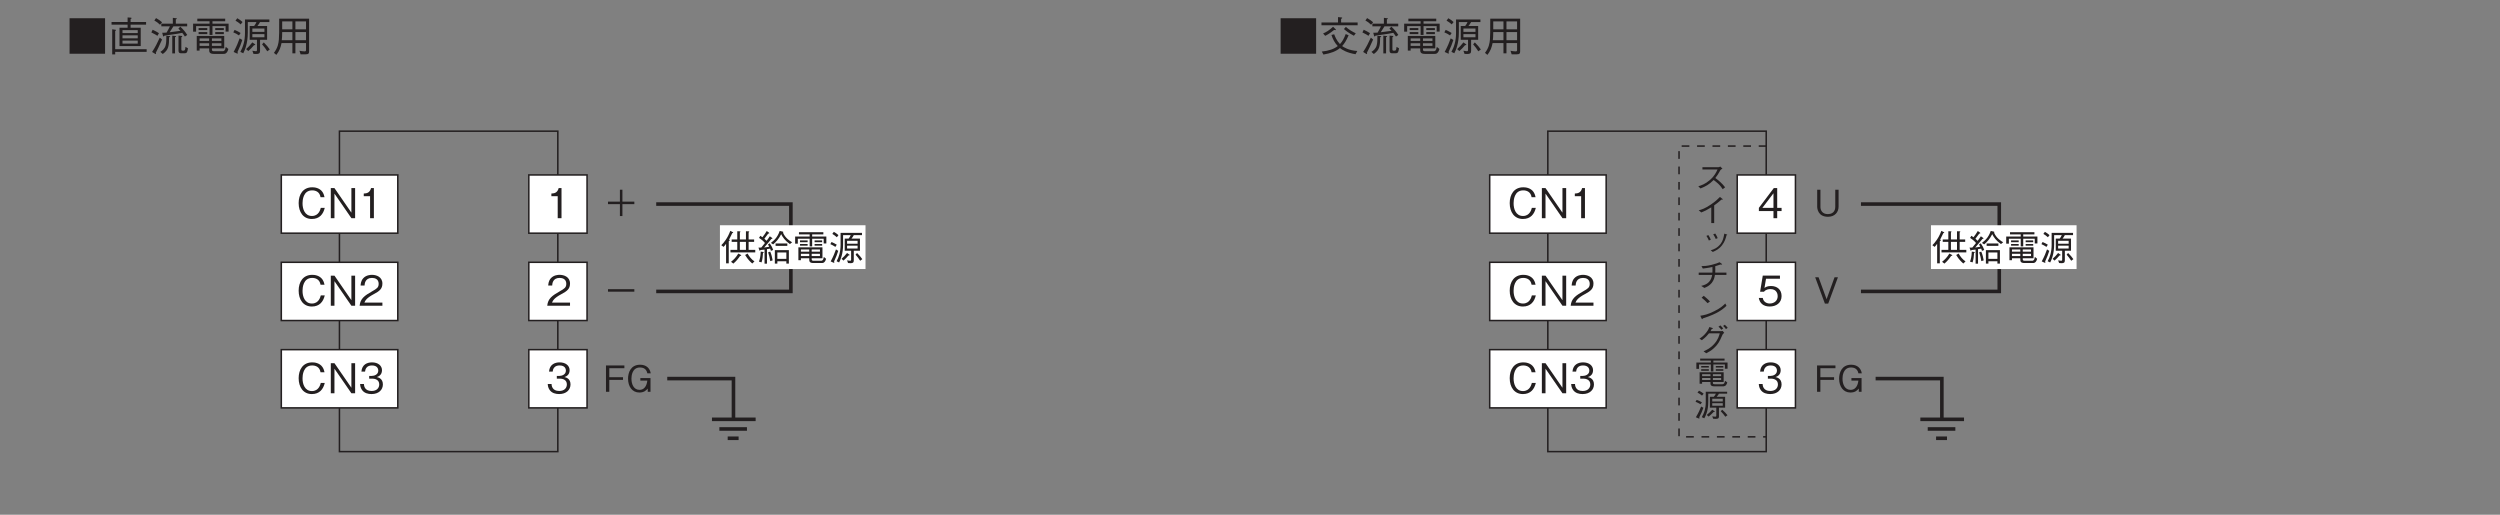 <?xml version="1.0" encoding="UTF-8"?>
<svg xmlns="http://www.w3.org/2000/svg" xmlns:xlink="http://www.w3.org/1999/xlink" width="481.89pt" height="99.22pt" viewBox="0 0 481.89 99.22" version="1.2">
<rect x="0" y="0" width="481.89" height="99.22" fill="#808080" stroke="none"/>
<defs>
<g>
<symbol overflow="visible" id="glyph0-0">
<path style="stroke:none;" d="M 0.797 0.953 L 7.141 0.953 L 7.141 -6.984 L 0.797 -6.984 Z M 3.969 -3.344 L 1.438 -6.594 L 6.5 -6.594 Z M 4.219 -3.016 L 6.75 -6.266 L 6.75 0.234 Z M 1.438 0.562 L 3.969 -2.688 L 6.5 0.562 Z M 1.188 -6.266 L 3.719 -3.016 L 1.188 0.234 Z M 1.188 -6.266 "/>
</symbol>
<symbol overflow="visible" id="glyph0-1">
<path style="stroke:none;" d="M 0.547 -6.438 L 0.547 0.406 L 7.391 0.406 L 7.391 -6.438 Z M 0.547 -6.438 "/>
</symbol>
<symbol overflow="visible" id="glyph0-2">
<path style="stroke:none;" d="M 7.359 -5.203 L 7.359 -5.719 L 4.375 -5.719 L 4.375 -6.281 C 4.484 -6.328 4.562 -6.375 4.562 -6.469 C 4.562 -6.531 4.5 -6.547 4.422 -6.547 L 3.797 -6.594 L 3.797 -5.719 L 0.703 -5.719 L 0.703 -5.203 L 3.797 -5.203 L 3.797 -4.609 L 2.234 -4.609 L 2.234 -1.078 L 6.328 -1.078 L 6.328 -4.609 L 4.375 -4.609 L 4.375 -5.203 Z M 5.75 -2.562 L 2.812 -2.562 L 2.812 -3.141 L 5.75 -3.141 Z M 5.75 -3.578 L 2.812 -3.578 L 2.812 -4.141 L 5.75 -4.141 Z M 5.75 -1.547 L 2.812 -1.547 L 2.812 -2.125 L 5.75 -2.125 Z M 7.469 0.047 L 7.469 -0.469 L 1.406 -0.469 L 1.406 -3.984 C 1.484 -4.031 1.562 -4.078 1.562 -4.141 C 1.562 -4.203 1.516 -4.219 1.453 -4.219 L 0.828 -4.312 L 0.828 0.531 L 1.406 0.531 L 1.406 0.047 Z M 7.469 0.047 "/>
</symbol>
<symbol overflow="visible" id="glyph0-3">
<path style="stroke:none;" d="M 1.016 -6 C 1.438 -5.766 1.766 -5.531 2.109 -5.188 L 2.5 -5.656 C 2.219 -5.922 1.906 -6.156 1.344 -6.469 Z M 7.359 -3.219 C 7.016 -3.75 6.625 -4.266 6.016 -4.812 L 5.641 -4.438 C 5.812 -4.266 5.844 -4.234 6.062 -4.016 C 5.609 -3.938 5.453 -3.922 3.969 -3.734 C 4.219 -4.109 4.5 -4.547 4.688 -4.875 L 7.344 -4.875 L 7.344 -5.391 L 5.156 -5.391 L 5.156 -6.219 C 5.281 -6.266 5.359 -6.297 5.359 -6.359 C 5.359 -6.422 5.266 -6.438 5.219 -6.438 L 4.578 -6.516 L 4.578 -5.391 L 2.359 -5.391 L 2.359 -4.875 L 4.016 -4.875 C 3.844 -4.547 3.688 -4.188 3.375 -3.672 C 2.797 -3.625 2.672 -3.641 2.531 -3.641 L 2.672 -3.078 C 2.688 -3.016 2.719 -2.922 2.781 -2.922 C 2.859 -2.922 2.922 -3.031 2.969 -3.078 C 3.109 -3.094 3.75 -3.188 3.891 -3.219 C 5.281 -3.406 5.734 -3.484 6.391 -3.625 C 6.469 -3.531 6.766 -3.141 6.906 -2.906 Z M 4.469 0.344 L 5 0.344 L 5 -2.781 C 5.078 -2.812 5.203 -2.875 5.203 -2.938 C 5.203 -3 5.109 -3.016 5.078 -3.016 L 4.469 -3.078 Z M 2.641 0.453 C 3.781 -0.359 3.844 -1.125 3.859 -2.766 C 3.969 -2.812 4.062 -2.844 4.062 -2.906 C 4.062 -2.984 3.953 -3 3.922 -3 L 3.328 -3.047 C 3.328 -2.266 3.328 -1.734 3.188 -1.203 C 3.016 -0.547 2.5 -0.141 2.172 0.047 Z M 0.438 -3.703 C 1.062 -3.406 1.422 -3.172 1.609 -3.047 L 1.906 -3.562 C 1.5 -3.812 1.141 -4.016 0.688 -4.219 Z M 2.062 -2.703 C 1.703 -1.891 1.141 -0.75 0.578 0.062 L 1.141 0.406 C 1.234 0.469 1.266 0.469 1.297 0.469 C 1.344 0.469 1.344 0.422 1.344 0.391 C 1.344 0.328 1.328 0.266 1.297 0.219 C 1.609 -0.391 1.984 -1.141 2.5 -2.328 Z M 6.859 0.312 C 7.203 0.312 7.375 0.219 7.5 -0.641 L 7.016 -0.922 C 6.969 -0.375 6.906 -0.188 6.656 -0.188 L 6.469 -0.188 C 6.359 -0.188 6.219 -0.203 6.219 -0.453 L 6.219 -2.766 C 6.344 -2.844 6.391 -2.875 6.391 -2.938 C 6.391 -3.016 6.312 -3.031 6.25 -3.031 L 5.672 -3.094 L 5.672 -0.219 C 5.672 -0.062 5.672 0.312 6.141 0.312 Z M 6.859 0.312 "/>
</symbol>
<symbol overflow="visible" id="glyph0-4">
<path style="stroke:none;" d="M 6.547 -0.625 L 6.547 -3.031 L 1.25 -3.031 L 1.25 -0.203 L 1.797 -0.203 L 1.797 -0.625 L 3.641 -0.625 L 3.641 -0.422 C 3.641 0.016 3.641 0.438 4.562 0.438 L 6.359 0.438 C 6.656 0.438 7.094 0.438 7.344 -0.516 L 6.844 -0.906 C 6.703 -0.078 6.438 -0.078 6.172 -0.078 L 4.656 -0.078 C 4.25 -0.078 4.172 -0.156 4.172 -0.438 L 4.172 -0.625 Z M 1.797 -2.062 L 1.797 -2.547 L 3.641 -2.547 L 3.641 -2.062 Z M 6 -2.062 L 4.172 -2.062 L 4.172 -2.547 L 6 -2.547 Z M 1.797 -1.109 L 1.797 -1.609 L 3.641 -1.609 L 3.641 -1.109 Z M 4.172 -1.109 L 4.172 -1.609 L 6 -1.609 L 6 -1.109 Z M 3.719 -3.219 L 4.281 -3.219 L 4.281 -4.922 L 6.812 -4.922 L 6.812 -3.859 L 7.391 -3.859 L 7.391 -5.391 L 4.281 -5.391 L 4.281 -5.859 L 6.734 -5.859 L 6.734 -6.359 L 1.359 -6.359 L 1.359 -5.859 L 3.719 -5.859 L 3.719 -5.391 L 0.547 -5.391 L 0.547 -3.844 L 1.125 -3.844 L 1.125 -4.922 L 3.719 -4.922 Z M 3.281 -4.156 L 3.281 -4.547 L 1.609 -4.547 L 1.609 -4.156 Z M 3.281 -3.375 L 3.281 -3.766 L 1.609 -3.766 L 1.609 -3.375 Z M 6.469 -4.156 L 6.469 -4.547 L 4.812 -4.547 L 4.812 -4.156 Z M 6.469 -3.375 L 6.469 -3.766 L 4.812 -3.766 L 4.812 -3.375 Z M 6.469 -3.375 "/>
</symbol>
<symbol overflow="visible" id="glyph0-5">
<path style="stroke:none;" d="M 7.312 -5.703 L 7.312 -6.203 L 2.609 -6.203 L 2.609 -3.594 C 2.609 -2.016 2.219 -0.859 1.719 0.047 L 2.281 0.312 C 2.562 -0.25 3.156 -1.5 3.156 -3.703 L 3.156 -5.703 L 4.828 -5.703 C 4.703 -5.422 4.578 -5.203 4.375 -4.938 L 3.516 -4.938 L 3.516 -2.281 L 4.922 -2.281 L 4.922 -0.312 C 4.922 -0.156 4.859 -0.078 4.688 -0.078 C 4.562 -0.078 4.484 -0.094 4.031 -0.172 L 4.25 0.438 C 4.359 0.438 4.547 0.453 4.766 0.453 C 5.281 0.453 5.516 0.344 5.516 -0.141 L 5.516 -2.281 L 6.875 -2.281 L 6.875 -4.938 L 5 -4.938 C 5.188 -5.172 5.328 -5.375 5.516 -5.703 Z M 6.359 -3.812 L 4.031 -3.812 L 4.031 -4.453 L 6.359 -4.453 Z M 6.359 -2.766 L 4.031 -2.766 L 4.031 -3.375 L 6.359 -3.375 Z M 2.141 -5.703 C 1.828 -6 1.547 -6.203 1.125 -6.438 L 0.781 -5.969 C 1.172 -5.75 1.438 -5.562 1.781 -5.25 Z M 7.391 -0.422 C 7.078 -0.859 6.766 -1.266 6.234 -1.781 L 5.906 -1.406 C 6.281 -0.969 6.594 -0.578 6.906 -0.062 Z M 1.766 -3.594 C 1.422 -3.812 1.078 -4 0.609 -4.188 L 0.359 -3.719 C 0.781 -3.547 1.094 -3.375 1.453 -3.125 Z M 4.594 -1.344 C 4.594 -1.391 4.547 -1.422 4.5 -1.453 L 4.031 -1.781 C 3.625 -1.25 3.266 -0.891 2.828 -0.484 L 3.25 -0.109 C 3.719 -0.516 3.984 -0.812 4.344 -1.234 C 4.5 -1.25 4.594 -1.266 4.594 -1.344 Z M 2.094 -2.25 L 1.578 -2.562 C 1.328 -1.844 1.016 -1.047 0.422 0.062 L 1 0.328 C 1.047 0.359 1.109 0.375 1.156 0.375 C 1.188 0.375 1.234 0.359 1.234 0.281 C 1.234 0.219 1.203 0.141 1.172 0.062 C 1.625 -0.891 1.859 -1.531 2.094 -2.25 Z M 2.094 -2.25 "/>
</symbol>
<symbol overflow="visible" id="glyph0-6">
<path style="stroke:none;" d="M 7.031 -0.062 L 7.031 -6.359 L 1.266 -6.359 C 1.266 -3.812 1.266 -3.094 1.203 -2.328 C 1.141 -1.641 1.016 -0.75 0.25 0.234 L 0.719 0.625 C 1.312 -0.125 1.531 -0.766 1.719 -1.656 L 3.812 -1.656 L 3.812 0.328 L 4.391 0.328 L 4.391 -1.656 L 6.438 -1.656 L 6.438 -0.344 C 6.438 -0.188 6.422 -0.047 6.172 -0.047 C 5.891 -0.047 5.359 -0.125 5.172 -0.172 L 5.391 0.516 L 6.375 0.516 C 6.906 0.516 7.031 0.359 7.031 -0.062 Z M 6.438 -4.297 L 4.391 -4.297 L 4.391 -5.828 L 6.438 -5.828 Z M 6.438 -2.203 L 4.391 -2.203 L 4.391 -3.766 L 6.438 -3.766 Z M 3.812 -4.297 L 1.844 -4.297 L 1.844 -5.828 L 3.812 -5.828 Z M 3.812 -2.203 L 1.766 -2.203 C 1.812 -2.625 1.844 -2.953 1.844 -3.766 L 3.812 -3.766 Z M 3.812 -2.203 "/>
</symbol>
<symbol overflow="visible" id="glyph0-7">
<path style="stroke:none;" d="M 7.094 -3.531 C 6.375 -3.891 5.859 -4.188 5.188 -4.766 L 4.812 -4.359 C 5.125 -4.078 5.656 -3.625 6.734 -3.062 Z M 7.453 -5.078 L 7.453 -5.625 L 4.266 -5.625 L 4.266 -6.312 C 4.391 -6.375 4.484 -6.438 4.484 -6.516 C 4.484 -6.562 4.406 -6.594 4.344 -6.594 L 3.672 -6.656 L 3.672 -5.625 L 0.484 -5.625 L 0.484 -5.078 Z M 3.266 -4.219 C 3.266 -4.266 3.234 -4.297 3.156 -4.375 L 2.719 -4.797 C 1.984 -4.109 1.406 -3.766 0.797 -3.5 L 1.203 -3.047 C 1.594 -3.234 2.078 -3.5 2.922 -4.188 C 3 -4.172 3.109 -4.141 3.172 -4.141 C 3.219 -4.141 3.266 -4.156 3.266 -4.219 Z M 7.391 -0.125 C 5.719 -0.234 4.75 -0.859 4.469 -1.078 C 4.906 -1.547 5.266 -2.109 5.719 -3.156 L 5.156 -3.391 C 4.828 -2.531 4.516 -1.953 4.047 -1.453 C 3.375 -2.172 3.078 -2.953 2.938 -3.344 L 2.406 -3.219 C 2.656 -2.422 3.047 -1.672 3.625 -1.078 C 2.891 -0.5 1.891 -0.156 0.547 -0.016 L 0.859 0.562 C 2.328 0.312 3.281 -0.062 4.047 -0.688 C 4.484 -0.344 5.359 0.219 7.047 0.5 Z M 7.391 -0.125 "/>
</symbol>
<symbol overflow="visible" id="glyph0-8">
<path style="stroke:none;" d="M 4.688 -1.703 C 4.688 -2.828 3.828 -3.047 3.516 -3.125 C 3.75 -3.203 4.516 -3.453 4.516 -4.438 C 4.516 -5.328 3.75 -5.953 2.594 -5.953 C 1.703 -5.953 0.656 -5.578 0.547 -4.172 L 1.25 -4.172 C 1.281 -4.391 1.312 -4.672 1.547 -4.953 C 1.797 -5.266 2.203 -5.359 2.578 -5.359 C 3.547 -5.359 3.797 -4.797 3.797 -4.359 C 3.797 -3.594 3.016 -3.344 2.562 -3.344 L 2.047 -3.344 L 2.047 -2.812 L 2.656 -2.812 C 3.281 -2.812 3.984 -2.547 3.984 -1.703 C 3.984 -1 3.484 -0.438 2.516 -0.438 C 1.125 -0.438 1.047 -1.484 1.031 -1.781 L 0.297 -1.781 C 0.328 -1.484 0.344 -1.078 0.672 -0.625 C 1.109 -0.016 1.828 0.156 2.5 0.156 C 3.891 0.156 4.688 -0.672 4.688 -1.703 Z M 4.688 -1.703 "/>
</symbol>
<symbol overflow="visible" id="glyph0-9">
<path style="stroke:none;" d="M 4.688 -1.859 C 4.688 -3.125 3.812 -3.797 2.641 -3.797 C 1.938 -3.797 1.609 -3.578 1.391 -3.422 L 1.688 -5.203 L 4.375 -5.203 L 4.375 -5.797 L 1.062 -5.797 L 0.547 -2.688 L 1.297 -2.688 C 1.625 -3.125 2.188 -3.203 2.547 -3.203 C 3.844 -3.203 3.938 -2.125 3.938 -1.844 C 3.938 -0.922 3.219 -0.422 2.406 -0.422 C 1.75 -0.422 1.172 -0.797 1.062 -1.5 L 0.297 -1.5 C 0.469 -0.5 1.156 0.156 2.406 0.156 C 3.641 0.156 4.688 -0.531 4.688 -1.859 Z M 4.688 -1.859 "/>
</symbol>
<symbol overflow="visible" id="glyph0-10">
<path style="stroke:none;" d="M 4.688 -1.375 L 4.688 -1.984 L 3.844 -1.984 L 3.844 -5.797 L 3.188 -5.797 L 0.312 -1.984 L 0.312 -1.375 L 3.125 -1.375 L 3.125 0 L 3.844 0 L 3.844 -1.375 Z M 3.125 -1.984 L 0.984 -1.984 L 3.125 -4.797 Z M 3.125 -1.984 "/>
</symbol>
<symbol overflow="visible" id="glyph0-11">
<path style="stroke:none;" d="M 4.594 0 L 4.594 -0.594 L 1.125 -0.594 C 1.281 -0.953 1.469 -1.453 2.938 -2.234 C 4 -2.797 4.594 -3.234 4.594 -4.266 C 4.594 -5.578 3.406 -5.953 2.578 -5.953 C 2.297 -5.953 1.453 -5.906 0.906 -5.297 C 0.453 -4.797 0.422 -4.234 0.391 -3.891 L 1.156 -3.891 C 1.172 -4.203 1.234 -5.359 2.594 -5.359 C 3.141 -5.359 3.875 -5.141 3.875 -4.219 C 3.875 -3.5 3.5 -3.281 2.625 -2.781 C 1.172 -1.953 0.328 -1.375 0.203 0 Z M 4.594 0 "/>
</symbol>
<symbol overflow="visible" id="glyph0-12">
<path style="stroke:none;" d="M 2.953 0 L 2.953 -5.797 L 2.406 -5.797 C 2.156 -4.828 1.516 -4.781 1 -4.75 L 1 -4.234 L 2.219 -4.234 L 2.219 0 Z M 2.953 0 "/>
</symbol>
<symbol overflow="visible" id="glyph0-13">
<path style="stroke:none;" d="M 5.531 -1.984 L 4.766 -1.984 C 4.688 -1.688 4.391 -0.422 3.062 -0.422 C 1.688 -0.422 1.234 -1.766 1.25 -2.891 C 1.25 -3.438 1.359 -5.359 3.109 -5.359 C 3.734 -5.359 4.547 -5.109 4.719 -4.047 L 5.484 -4.047 C 5.438 -4.266 5.359 -4.641 5.094 -5.047 C 4.531 -5.875 3.516 -5.953 3.125 -5.953 C 1.328 -5.953 0.5 -4.562 0.5 -2.906 C 0.5 -1.188 1.375 0.156 3.047 0.156 C 4.516 0.156 5.25 -0.781 5.531 -1.984 Z M 5.531 -1.984 "/>
</symbol>
<symbol overflow="visible" id="glyph0-14">
<path style="stroke:none;" d="M 5.359 0 L 5.359 -5.797 L 4.641 -5.797 L 4.641 -1.062 L 1.375 -5.797 L 0.672 -5.797 L 0.672 0 L 1.375 0 L 1.375 -4.734 L 4.641 0 Z M 5.359 0 "/>
</symbol>
<symbol overflow="visible" id="glyph1-0">
<path style="stroke:none;" d="M 0.703 0.828 L 6.266 0.828 L 6.266 -6.125 L 0.703 -6.125 Z M 3.484 -2.922 L 1.266 -5.766 L 5.688 -5.766 Z M 3.703 -2.641 L 5.906 -5.484 L 5.906 0.203 Z M 1.266 0.484 L 3.484 -2.359 L 5.688 0.484 Z M 1.047 -5.484 L 3.25 -2.641 L 1.047 0.203 Z M 1.047 -5.484 "/>
</symbol>
<symbol overflow="visible" id="glyph1-1">
<path style="stroke:none;" d="M 4.109 -4.547 L 4.109 -5.078 L 0.562 -5.078 L 0.562 0 L 1.203 0 L 1.203 -2.297 L 3.844 -2.297 L 3.844 -2.812 L 1.203 -2.812 L 1.203 -4.547 Z M 4.109 -4.547 "/>
</symbol>
<symbol overflow="visible" id="glyph1-2">
<path style="stroke:none;" d="M 4.812 -3.562 C 4.641 -4.547 3.953 -5.219 2.766 -5.219 C 0.938 -5.219 0.438 -3.688 0.438 -2.531 C 0.438 -1.016 1.234 0.141 2.625 0.141 C 3.562 0.141 3.938 -0.297 4.234 -0.625 L 4.234 0 L 4.766 0 L 4.766 -2.641 L 2.812 -2.641 L 2.812 -2.156 L 4.156 -2.156 C 4.109 -1.812 3.938 -0.375 2.641 -0.375 C 1.594 -0.375 1.094 -1.375 1.094 -2.531 C 1.094 -3.031 1.203 -4.688 2.75 -4.688 C 3.891 -4.688 4.094 -3.859 4.156 -3.562 Z M 4.812 -3.562 "/>
</symbol>
<symbol overflow="visible" id="glyph1-3">
<path style="stroke:none;" d="M 0.938 -2.297 L 3.234 -2.297 L 3.234 0 L 3.719 0 L 3.719 -2.297 L 6.016 -2.297 L 6.016 -2.781 L 3.719 -2.781 L 3.719 -5.078 L 3.234 -5.078 L 3.234 -2.781 L 0.938 -2.781 Z M 0.938 -2.297 "/>
</symbol>
<symbol overflow="visible" id="glyph1-4">
<path style="stroke:none;" d="M 0.938 -2.297 L 6.016 -2.297 L 6.016 -2.781 L 0.938 -2.781 Z M 0.938 -2.297 "/>
</symbol>
<symbol overflow="visible" id="glyph1-5">
<path style="stroke:none;" d="M 6.672 -1.672 L 6.672 -2.156 L 5.391 -2.156 L 5.391 -3.703 L 6.453 -3.703 L 6.453 -4.172 L 5.391 -4.172 L 5.391 -5.516 C 5.438 -5.547 5.516 -5.609 5.516 -5.656 C 5.516 -5.719 5.422 -5.734 5.391 -5.734 L 4.875 -5.75 L 4.875 -4.172 L 3.703 -4.172 L 3.703 -5.516 C 3.75 -5.547 3.812 -5.594 3.812 -5.656 C 3.812 -5.719 3.75 -5.734 3.703 -5.734 L 3.203 -5.75 L 3.203 -4.172 L 2.125 -4.172 L 2.125 -3.703 L 3.203 -3.703 L 3.203 -2.156 L 1.891 -2.156 L 1.891 -1.672 Z M 4.875 -2.156 L 3.703 -2.156 L 3.703 -3.703 L 4.875 -3.703 Z M 6.516 0.062 C 5.953 -0.312 5.516 -0.859 5.188 -1.453 L 4.719 -1.172 C 5.25 -0.281 5.75 0.172 6.094 0.469 Z M 2.422 -5.5 C 2.422 -5.531 2.375 -5.562 2.344 -5.578 L 1.859 -5.828 C 1.344 -4.406 0.594 -3.516 0.125 -3.062 L 0.562 -2.734 C 0.781 -2.969 0.891 -3.109 1.047 -3.344 L 1.047 0.438 L 1.562 0.438 L 1.562 -3.828 C 1.734 -3.953 1.766 -3.953 1.766 -4 C 1.766 -4.062 1.688 -4.109 1.625 -4.141 C 1.859 -4.578 2.016 -4.891 2.234 -5.375 C 2.391 -5.438 2.422 -5.453 2.422 -5.5 Z M 3.969 -1.094 C 3.969 -1.141 3.906 -1.188 3.875 -1.203 L 3.406 -1.453 C 2.953 -0.703 2.547 -0.297 2 0.141 L 2.453 0.484 C 3 0.016 3.359 -0.422 3.75 -1 C 3.828 -1 3.969 -1 3.969 -1.094 Z M 3.969 -1.094 "/>
</symbol>
<symbol overflow="visible" id="glyph1-6">
<path style="stroke:none;" d="M 6.203 0.484 L 6.203 -2.109 L 3.5 -2.109 L 3.5 0.484 L 3.984 0.484 L 3.984 0.031 L 5.719 0.031 L 5.719 0.484 Z M 5.719 -0.422 L 3.984 -0.422 L 3.984 -1.656 L 5.719 -1.656 Z M 3.172 -2.141 C 3 -2.656 2.812 -3 2.516 -3.422 L 2.172 -3.203 C 2.328 -2.953 2.391 -2.844 2.422 -2.766 C 2.109 -2.703 1.812 -2.656 1.438 -2.609 C 2.062 -3.312 2.609 -4 2.828 -4.266 C 2.922 -4.281 3.031 -4.297 3.031 -4.359 C 3.031 -4.406 3 -4.453 2.969 -4.469 L 2.531 -4.781 C 2.234 -4.297 2.031 -4.062 1.891 -3.906 C 1.609 -4.203 1.578 -4.234 1.484 -4.312 C 1.75 -4.641 1.953 -4.922 2.219 -5.297 C 2.312 -5.297 2.422 -5.297 2.422 -5.406 C 2.422 -5.438 2.391 -5.469 2.375 -5.484 L 1.938 -5.797 C 1.703 -5.375 1.406 -4.984 1.109 -4.594 C 0.938 -4.734 0.844 -4.797 0.703 -4.875 L 0.453 -4.469 C 1.047 -4.078 1.359 -3.781 1.594 -3.484 C 1.453 -3.312 1.359 -3.188 0.891 -2.609 C 0.656 -2.594 0.516 -2.594 0.344 -2.594 L 0.516 -2.109 C 0.531 -2.078 0.562 -1.984 0.609 -1.984 C 0.641 -1.984 0.656 -2 0.719 -2.125 C 0.906 -2.156 1.266 -2.188 1.516 -2.219 L 1.516 0.5 L 1.984 0.5 L 1.984 -2.297 C 2.234 -2.328 2.375 -2.359 2.594 -2.406 C 2.641 -2.281 2.672 -2.188 2.75 -1.969 Z M 1.359 -1.688 C 1.359 -1.75 1.266 -1.766 1.234 -1.766 L 0.781 -1.828 C 0.75 -0.906 0.609 -0.359 0.438 0.109 L 0.938 0.25 C 1.125 -0.328 1.188 -0.953 1.219 -1.562 C 1.266 -1.578 1.359 -1.609 1.359 -1.688 Z M 6.828 -3.625 C 6.453 -3.844 5.5 -4.422 5.062 -5.5 C 5.109 -5.516 5.141 -5.531 5.141 -5.578 C 5.141 -5.641 5.078 -5.656 5 -5.688 L 4.438 -5.812 C 4.359 -5.609 4.203 -5.109 3.797 -4.547 C 3.5 -4.141 3.141 -3.797 2.734 -3.5 L 3.172 -3.219 C 3.734 -3.688 4.25 -4.25 4.719 -5.188 C 5.016 -4.594 5.453 -3.938 6.406 -3.281 Z M 5.906 -2.938 L 5.906 -3.391 L 3.641 -3.391 L 3.641 -2.938 Z M 3.078 -0.141 C 2.984 -0.703 2.859 -1.219 2.609 -1.828 L 2.203 -1.688 C 2.391 -1.125 2.516 -0.641 2.625 0.016 Z M 3.078 -0.141 "/>
</symbol>
<symbol overflow="visible" id="glyph1-7">
<path style="stroke:none;" d="M 5.734 -0.547 L 5.734 -2.656 L 1.094 -2.656 L 1.094 -0.172 L 1.578 -0.172 L 1.578 -0.547 L 3.188 -0.547 L 3.188 -0.375 C 3.188 0.016 3.188 0.375 4 0.375 L 5.562 0.375 C 5.828 0.375 6.203 0.375 6.438 -0.438 L 6 -0.797 C 5.875 -0.062 5.641 -0.062 5.406 -0.062 L 4.078 -0.062 C 3.734 -0.062 3.656 -0.141 3.656 -0.391 L 3.656 -0.547 Z M 1.578 -1.812 L 1.578 -2.234 L 3.188 -2.234 L 3.188 -1.812 Z M 5.25 -1.812 L 3.656 -1.812 L 3.656 -2.234 L 5.25 -2.234 Z M 1.578 -0.969 L 1.578 -1.406 L 3.188 -1.406 L 3.188 -0.969 Z M 3.656 -0.969 L 3.656 -1.406 L 5.25 -1.406 L 5.25 -0.969 Z M 3.266 -2.828 L 3.75 -2.828 L 3.75 -4.312 L 5.969 -4.312 L 5.969 -3.391 L 6.484 -3.391 L 6.484 -4.734 L 3.75 -4.734 L 3.75 -5.141 L 5.906 -5.141 L 5.906 -5.562 L 1.203 -5.562 L 1.203 -5.141 L 3.266 -5.141 L 3.266 -4.734 L 0.469 -4.734 L 0.469 -3.359 L 0.984 -3.359 L 0.984 -4.312 L 3.266 -4.312 Z M 2.875 -3.641 L 2.875 -3.984 L 1.406 -3.984 L 1.406 -3.641 Z M 2.875 -2.969 L 2.875 -3.297 L 1.406 -3.297 L 1.406 -2.969 Z M 5.672 -3.641 L 5.672 -3.984 L 4.219 -3.984 L 4.219 -3.641 Z M 5.672 -2.969 L 5.672 -3.297 L 4.219 -3.297 L 4.219 -2.969 Z M 5.672 -2.969 "/>
</symbol>
<symbol overflow="visible" id="glyph1-8">
<path style="stroke:none;" d="M 6.406 -5 L 6.406 -5.438 L 2.281 -5.438 L 2.281 -3.156 C 2.281 -1.766 1.953 -0.766 1.516 0.031 L 2 0.266 C 2.25 -0.219 2.766 -1.312 2.766 -3.234 L 2.766 -5 L 4.234 -5 C 4.125 -4.75 4.016 -4.562 3.828 -4.328 L 3.078 -4.328 L 3.078 -2 L 4.312 -2 L 4.312 -0.266 C 4.312 -0.125 4.25 -0.062 4.109 -0.062 C 3.984 -0.062 3.922 -0.078 3.531 -0.141 L 3.719 0.375 C 3.828 0.391 3.984 0.406 4.172 0.406 C 4.625 0.406 4.828 0.312 4.828 -0.125 L 4.828 -2 L 6.016 -2 L 6.016 -4.328 L 4.375 -4.328 C 4.547 -4.531 4.672 -4.703 4.828 -5 Z M 5.562 -3.344 L 3.531 -3.344 L 3.531 -3.906 L 5.562 -3.906 Z M 5.562 -2.422 L 3.531 -2.422 L 3.531 -2.969 L 5.562 -2.969 Z M 1.875 -5 C 1.594 -5.25 1.344 -5.438 0.984 -5.641 L 0.688 -5.234 C 1.016 -5.031 1.266 -4.875 1.562 -4.594 Z M 6.469 -0.375 C 6.203 -0.75 5.922 -1.109 5.453 -1.562 L 5.172 -1.234 C 5.5 -0.859 5.781 -0.5 6.062 -0.062 Z M 1.547 -3.156 C 1.25 -3.344 0.953 -3.5 0.531 -3.672 L 0.312 -3.266 C 0.688 -3.094 0.953 -2.953 1.281 -2.734 Z M 4.031 -1.188 C 4.031 -1.219 3.984 -1.25 3.938 -1.266 L 3.531 -1.562 C 3.172 -1.094 2.859 -0.781 2.469 -0.438 L 2.844 -0.094 C 3.25 -0.453 3.484 -0.703 3.797 -1.078 C 3.938 -1.094 4.031 -1.109 4.031 -1.188 Z M 1.828 -1.969 L 1.391 -2.25 C 1.172 -1.609 0.891 -0.906 0.375 0.062 L 0.875 0.297 C 0.922 0.312 0.969 0.328 1.016 0.328 C 1.047 0.328 1.078 0.312 1.078 0.25 C 1.078 0.188 1.062 0.125 1.031 0.062 C 1.422 -0.781 1.625 -1.328 1.828 -1.969 Z M 1.828 -1.969 "/>
</symbol>
<symbol overflow="visible" id="glyph1-9">
<path style="stroke:none;" d="M 4.703 -1.828 L 4.703 -5.078 L 4.062 -5.078 L 4.062 -1.75 C 4.062 -1.438 3.969 -0.375 2.625 -0.375 C 1.578 -0.375 1.203 -1.109 1.203 -1.75 L 1.203 -5.078 L 0.578 -5.078 L 0.578 -1.828 C 0.578 -1.406 0.75 0.141 2.656 0.141 C 4 0.141 4.703 -0.766 4.703 -1.828 Z M 4.703 -1.828 "/>
</symbol>
<symbol overflow="visible" id="glyph1-10">
<path style="stroke:none;" d="M 4.578 -5.078 L 3.922 -5.078 L 2.391 -0.844 L 0.844 -5.078 L 0.188 -5.078 L 2.062 0 L 2.703 0 Z M 4.578 -5.078 "/>
</symbol>
<symbol overflow="visible" id="glyph2-0">
<path style="stroke:none;" d="M 0.703 0.75 L 6.266 0.75 L 6.266 -5.5 L 0.703 -5.5 Z M 3.484 -2.625 L 1.266 -5.188 L 5.688 -5.188 Z M 3.703 -2.375 L 5.906 -4.938 L 5.906 0.188 Z M 1.266 0.438 L 3.484 -2.125 L 5.688 0.438 Z M 1.047 -4.938 L 3.25 -2.375 L 1.047 0.188 Z M 1.047 -4.938 "/>
</symbol>
<symbol overflow="visible" id="glyph2-1">
<path style="stroke:none;" d="M 5.062 -4.531 C 5 -4.469 4.859 -4.391 4.734 -4.391 L 1.641 -4.391 L 1.641 -3.953 L 4.547 -3.953 C 4.297 -3.406 4 -2.734 3.078 -1.922 C 2.156 -1.125 1.453 -0.906 0.844 -0.719 L 1.266 -0.297 C 2.219 -0.672 2.938 -1.047 3.797 -1.922 C 3.984 -1.781 4.266 -1.594 4.656 -1.234 C 5.156 -0.75 5.344 -0.469 5.547 -0.156 L 6.016 -0.516 C 5.438 -1.281 4.781 -1.828 4.125 -2.312 C 4.5 -2.781 4.688 -3.062 5.109 -3.828 C 5.188 -3.922 5.203 -3.938 5.5 -4.125 Z M 5.062 -4.531 "/>
</symbol>
<symbol overflow="visible" id="glyph2-2">
<path style="stroke:none;" d="M 3.906 0.125 L 3.906 -3.281 C 4.547 -3.734 4.734 -3.906 5.312 -4.406 C 5.406 -4.391 5.438 -4.391 5.484 -4.391 C 5.562 -4.391 5.562 -4.406 5.562 -4.438 C 5.562 -4.484 5.516 -4.531 5.484 -4.547 L 5.016 -4.906 C 4.656 -4.547 4.172 -4.047 3.203 -3.406 C 2.141 -2.688 1.531 -2.5 0.922 -2.328 L 1.422 -1.922 C 2.031 -2.156 2.531 -2.406 3.344 -2.906 L 3.344 0.125 Z M 3.906 0.125 "/>
</symbol>
<symbol overflow="visible" id="glyph2-3">
<path style="stroke:none;" d="M 3.25 -2.906 C 3.094 -3.344 2.828 -3.734 2.781 -3.812 L 2.406 -3.656 C 2.453 -3.578 2.719 -3.188 2.875 -2.766 Z M 4.578 -3.219 C 4.422 -3.641 4.172 -4.016 4.109 -4.109 L 3.719 -3.953 C 3.766 -3.875 4.047 -3.484 4.203 -3.062 Z M 5.859 -4.094 C 5.719 -3.344 5.594 -2.688 5.141 -2.109 C 4.484 -1.281 3.797 -1.047 3.234 -0.875 L 3.641 -0.562 C 4.234 -0.828 4.844 -1.094 5.438 -1.875 C 5.969 -2.562 6.156 -3.25 6.281 -3.781 C 6.359 -3.797 6.422 -3.812 6.422 -3.859 C 6.422 -3.891 6.391 -3.906 6.375 -3.922 C 6.344 -3.938 6.234 -3.969 6.203 -3.969 Z M 5.859 -4.094 "/>
</symbol>
<symbol overflow="visible" id="glyph2-4">
<path style="stroke:none;" d="M 4.109 -2.828 C 4.109 -3 4.125 -3.141 4.125 -3.422 C 4.125 -3.703 4.109 -3.875 4.109 -4.062 C 4.547 -4.188 4.672 -4.234 5.141 -4.391 C 5.25 -4.375 5.297 -4.375 5.328 -4.375 C 5.375 -4.375 5.438 -4.375 5.438 -4.422 C 5.438 -4.469 5.375 -4.516 5.359 -4.531 L 4.938 -4.828 C 4.656 -4.703 4.25 -4.531 3.422 -4.328 C 2.484 -4.094 1.953 -4.094 1.453 -4.078 L 1.719 -3.609 C 2.281 -3.672 2.703 -3.734 3.562 -3.922 C 3.578 -3.75 3.578 -3.594 3.578 -3.344 C 3.578 -3.109 3.578 -2.969 3.562 -2.828 L 0.922 -2.828 L 0.922 -2.375 L 3.516 -2.375 C 3.422 -1.938 3.328 -1.484 2.906 -1.031 C 2.453 -0.547 1.922 -0.406 1.406 -0.266 L 2.016 0.125 C 2.469 -0.062 2.969 -0.281 3.422 -0.828 C 3.859 -1.375 3.969 -1.875 4.047 -2.375 L 6.266 -2.375 L 6.266 -2.828 Z M 4.109 -2.828 "/>
</symbol>
<symbol overflow="visible" id="glyph2-5">
<path style="stroke:none;" d="M 3.094 -3.516 C 2.688 -3.969 2.094 -4.438 1.891 -4.609 L 1.484 -4.25 C 1.891 -3.922 2.281 -3.578 2.625 -3.188 Z M 6.047 -3.125 C 5.656 -2.734 5.172 -2.266 3.953 -1.656 C 2.672 -1 1.922 -0.875 1.234 -0.766 L 1.469 -0.25 C 1.516 -0.172 1.547 -0.094 1.594 -0.094 C 1.641 -0.094 1.719 -0.25 1.719 -0.25 C 4.656 -1.203 5.5 -1.969 6.281 -2.672 Z M 6.047 -3.125 "/>
</symbol>
<symbol overflow="visible" id="glyph2-6">
<path style="stroke:none;" d="M 3.203 -4.047 C 3.281 -4.172 3.328 -4.25 3.438 -4.469 C 3.562 -4.5 3.672 -4.5 3.672 -4.562 C 3.672 -4.594 3.625 -4.641 3.531 -4.672 L 2.984 -4.844 C 2.891 -4.594 2.766 -4.266 2.359 -3.75 C 1.891 -3.156 1.469 -2.859 1.078 -2.594 L 1.531 -2.297 C 2.297 -2.891 2.609 -3.25 2.906 -3.625 L 4.984 -3.625 C 4.828 -3.094 4.656 -2.422 3.938 -1.609 C 3.188 -0.75 2.469 -0.438 1.859 -0.156 L 2.375 0.219 C 2.969 -0.094 3.312 -0.281 3.781 -0.703 C 4.578 -1.406 4.938 -2 5.5 -3.344 C 5.562 -3.453 5.609 -3.562 5.844 -3.719 L 5.547 -4.078 C 5.406 -4.062 5.375 -4.047 5.266 -4.047 Z M 4.734 -4.906 C 5 -4.703 5.203 -4.438 5.281 -4.312 L 5.641 -4.562 C 5.469 -4.781 5.266 -5 5.094 -5.156 Z M 5.625 -5.047 C 5.875 -4.844 6.062 -4.625 6.172 -4.438 L 6.516 -4.688 C 6.406 -4.828 6.172 -5.094 5.953 -5.281 Z M 5.625 -5.047 "/>
</symbol>
<symbol overflow="visible" id="glyph2-7">
<path style="stroke:none;" d="M 5.734 -0.5 L 5.734 -2.375 L 1.094 -2.375 L 1.094 -0.156 L 1.578 -0.156 L 1.578 -0.5 L 3.188 -0.5 L 3.188 -0.328 C 3.188 0.016 3.188 0.344 4 0.344 L 5.562 0.344 C 5.828 0.344 6.203 0.344 6.438 -0.406 L 6 -0.719 C 5.875 -0.062 5.641 -0.062 5.406 -0.062 L 4.078 -0.062 C 3.734 -0.062 3.656 -0.125 3.656 -0.344 L 3.656 -0.5 Z M 1.578 -1.625 L 1.578 -2 L 3.188 -2 L 3.188 -1.625 Z M 5.25 -1.625 L 3.656 -1.625 L 3.656 -2 L 5.25 -2 Z M 1.578 -0.875 L 1.578 -1.266 L 3.188 -1.266 L 3.188 -0.875 Z M 3.656 -0.875 L 3.656 -1.266 L 5.25 -1.266 L 5.25 -0.875 Z M 3.266 -2.531 L 3.75 -2.531 L 3.75 -3.875 L 5.969 -3.875 L 5.969 -3.047 L 6.484 -3.047 L 6.484 -4.25 L 3.75 -4.25 L 3.75 -4.625 L 5.906 -4.625 L 5.906 -5 L 1.203 -5 L 1.203 -4.625 L 3.266 -4.625 L 3.266 -4.25 L 0.469 -4.25 L 0.469 -3.031 L 0.984 -3.031 L 0.984 -3.875 L 3.266 -3.875 Z M 2.875 -3.281 L 2.875 -3.578 L 1.406 -3.578 L 1.406 -3.281 Z M 2.875 -2.656 L 2.875 -2.969 L 1.406 -2.969 L 1.406 -2.656 Z M 5.672 -3.281 L 5.672 -3.578 L 4.219 -3.578 L 4.219 -3.281 Z M 5.672 -2.656 L 5.672 -2.969 L 4.219 -2.969 L 4.219 -2.656 Z M 5.672 -2.656 "/>
</symbol>
<symbol overflow="visible" id="glyph2-8">
<path style="stroke:none;" d="M 6.406 -4.5 L 6.406 -4.875 L 2.281 -4.875 L 2.281 -2.828 C 2.281 -1.594 1.953 -0.688 1.516 0.031 L 2 0.25 C 2.25 -0.188 2.766 -1.172 2.766 -2.906 L 2.766 -4.5 L 4.234 -4.5 C 4.125 -4.266 4.016 -4.094 3.828 -3.891 L 3.078 -3.891 L 3.078 -1.797 L 4.312 -1.797 L 4.312 -0.25 C 4.312 -0.125 4.25 -0.062 4.109 -0.062 C 3.984 -0.062 3.922 -0.078 3.531 -0.125 L 3.719 0.344 C 3.828 0.344 3.984 0.359 4.172 0.359 C 4.625 0.359 4.828 0.281 4.828 -0.109 L 4.828 -1.797 L 6.016 -1.797 L 6.016 -3.891 L 4.375 -3.891 C 4.547 -4.078 4.672 -4.234 4.828 -4.5 Z M 5.562 -3 L 3.531 -3 L 3.531 -3.516 L 5.562 -3.516 Z M 5.562 -2.172 L 3.531 -2.172 L 3.531 -2.656 L 5.562 -2.656 Z M 1.875 -4.5 C 1.594 -4.719 1.344 -4.891 0.984 -5.078 L 0.688 -4.703 C 1.016 -4.531 1.266 -4.375 1.562 -4.125 Z M 6.469 -0.344 C 6.203 -0.672 5.922 -1 5.453 -1.406 L 5.172 -1.109 C 5.5 -0.766 5.781 -0.453 6.062 -0.047 Z M 1.547 -2.828 C 1.25 -3 0.953 -3.156 0.531 -3.297 L 0.312 -2.938 C 0.688 -2.781 0.953 -2.656 1.281 -2.453 Z M 4.031 -1.062 C 4.031 -1.094 3.984 -1.125 3.938 -1.141 L 3.531 -1.406 C 3.172 -0.984 2.859 -0.703 2.469 -0.391 L 2.844 -0.078 C 3.25 -0.406 3.484 -0.641 3.797 -0.969 C 3.938 -0.984 4.031 -1 4.031 -1.062 Z M 1.828 -1.781 L 1.391 -2.016 C 1.172 -1.453 0.891 -0.812 0.375 0.047 L 0.875 0.266 C 0.922 0.281 0.969 0.297 1.016 0.297 C 1.047 0.297 1.078 0.281 1.078 0.219 C 1.078 0.172 1.062 0.109 1.031 0.047 C 1.422 -0.703 1.625 -1.203 1.828 -1.781 Z M 1.828 -1.781 "/>
</symbol>
</g>
</defs>
<g id="surface1">
<path style="fill:none;stroke-width:3;stroke-linecap:butt;stroke-linejoin:miter;stroke:rgb(13.73%,12.16%,12.549%);stroke-opacity:1;stroke-miterlimit:4;" d="M 2995.232 115.085 L 3420.423 115.085 L 3420.423 739.014 L 2995.232 739.014 Z M 2995.232 115.085 " transform="matrix(0.099,0,0,-0.099,1.825,98.446)"/>
<path style="fill:none;stroke-width:3;stroke-linecap:butt;stroke-linejoin:miter;stroke:rgb(13.73%,12.16%,12.549%);stroke-opacity:1;stroke-miterlimit:4;" d="M 642.466 115.085 L 1067.658 115.085 L 1067.658 739.014 L 642.466 739.014 Z M 642.466 115.085 " transform="matrix(0.099,0,0,-0.099,1.825,98.446)"/>
<g style="fill:rgb(13.73%,12.16%,12.549%);fill-opacity:1;">
  <use xlink:href="#glyph0-1" x="12.861" y="9.953"/>
  <use xlink:href="#glyph0-2" x="20.799" y="9.953"/>
  <use xlink:href="#glyph0-3" x="28.736" y="9.953"/>
  <use xlink:href="#glyph0-4" x="36.674" y="9.953"/>
  <use xlink:href="#glyph0-5" x="44.611" y="9.953"/>
  <use xlink:href="#glyph0-6" x="52.549" y="9.953"/>
</g>
<g style="fill:rgb(13.73%,12.16%,12.549%);fill-opacity:1;">
  <use xlink:href="#glyph0-1" x="246.3" y="9.953"/>
  <use xlink:href="#glyph0-7" x="254.238" y="9.953"/>
  <use xlink:href="#glyph0-3" x="262.175" y="9.953"/>
  <use xlink:href="#glyph0-4" x="270.113" y="9.953"/>
  <use xlink:href="#glyph0-5" x="278.05" y="9.953"/>
  <use xlink:href="#glyph0-6" x="285.988" y="9.953"/>
</g>
<path style="fill:none;stroke-width:7;stroke-linecap:butt;stroke-linejoin:miter;stroke:rgb(13.73%,12.16%,12.549%);stroke-opacity:1;stroke-miterlimit:4;" d="M 3734.908 159.179 L 3788.687 159.179 " transform="matrix(0.099,0,0,-0.099,1.825,98.446)"/>
<path style="fill:none;stroke-width:3;stroke-linecap:butt;stroke-linejoin:miter;stroke:rgb(13.73%,12.16%,12.549%);stroke-opacity:1;stroke-dasharray:15,15;stroke-miterlimit:4;" d="M 3420.817 709.999 L 3250.701 709.999 L 3250.701 143.864 L 3420.817 143.864 " transform="matrix(0.099,0,0,-0.099,1.825,98.446)"/>
<g style="fill:rgb(13.73%,12.16%,12.549%);fill-opacity:1;">
  <use xlink:href="#glyph1-1" x="349.685" y="75.521"/>
  <use xlink:href="#glyph1-2" x="354.061" y="75.521"/>
</g>
<path style="fill:none;stroke-width:7;stroke-linecap:butt;stroke-linejoin:miter;stroke:rgb(13.73%,12.16%,12.549%);stroke-opacity:1;stroke-miterlimit:4;" d="M 3633.452 257.288 L 3762.427 257.288 L 3762.427 178.549 " transform="matrix(0.099,0,0,-0.099,1.825,98.446)"/>
<path style="fill:none;stroke-width:7;stroke-linecap:butt;stroke-linejoin:miter;stroke:rgb(13.73%,12.16%,12.549%);stroke-opacity:1;stroke-miterlimit:4;" d="M 3805.576 177.958 L 3720.538 177.958 " transform="matrix(0.099,0,0,-0.099,1.825,98.446)"/>
<path style="fill:none;stroke-width:7;stroke-linecap:butt;stroke-linejoin:miter;stroke:rgb(13.73%,12.16%,12.549%);stroke-opacity:1;stroke-miterlimit:4;" d="M 3751.167 141.069 L 3772.427 141.069 " transform="matrix(0.099,0,0,-0.099,1.825,98.446)"/>
<path style="fill-rule:nonzero;fill:rgb(100%,100%,100%);fill-opacity:1;stroke-width:3;stroke-linecap:butt;stroke-linejoin:miter;stroke:rgb(13.73%,12.16%,12.549%);stroke-opacity:1;stroke-miterlimit:4;" d="M 3363.968 200.241 L 3477.352 200.241 L 3477.352 313.626 L 3363.968 313.626 Z M 3363.968 200.241 " transform="matrix(0.099,0,0,-0.099,1.825,98.446)"/>
<g style="fill:rgb(13.73%,12.16%,12.549%);fill-opacity:1;">
  <use xlink:href="#glyph0-8" x="338.722" y="75.801"/>
</g>
<path style="fill-rule:nonzero;fill:rgb(100%,100%,100%);fill-opacity:1;stroke-width:3;stroke-linecap:butt;stroke-linejoin:miter;stroke:rgb(13.73%,12.16%,12.549%);stroke-opacity:1;stroke-miterlimit:4;" d="M 3363.968 370.318 L 3477.352 370.318 L 3477.352 483.702 L 3363.968 483.702 Z M 3363.968 370.318 " transform="matrix(0.099,0,0,-0.099,1.825,98.446)"/>
<g style="fill:rgb(13.73%,12.16%,12.549%);fill-opacity:1;">
  <use xlink:href="#glyph0-9" x="338.722" y="58.926"/>
</g>
<path style="fill-rule:nonzero;fill:rgb(100%,100%,100%);fill-opacity:1;stroke-width:3;stroke-linecap:butt;stroke-linejoin:miter;stroke:rgb(13.73%,12.16%,12.549%);stroke-opacity:1;stroke-miterlimit:4;" d="M 3363.968 540.395 L 3477.352 540.395 L 3477.352 653.779 L 3363.968 653.779 Z M 3363.968 540.395 " transform="matrix(0.099,0,0,-0.099,1.825,98.446)"/>
<g style="fill:rgb(13.73%,12.16%,12.549%);fill-opacity:1;">
  <use xlink:href="#glyph0-10" x="338.722" y="42.053"/>
</g>
<path style="fill:none;stroke-width:7;stroke-linecap:butt;stroke-linejoin:miter;stroke:rgb(13.73%,12.16%,12.549%);stroke-opacity:1;stroke-miterlimit:4;" d="M 1382.181 159.179 L 1435.921 159.179 " transform="matrix(0.099,0,0,-0.099,1.825,98.446)"/>
<g style="fill:rgb(13.73%,12.16%,12.549%);fill-opacity:1;">
  <use xlink:href="#glyph1-1" x="116.245" y="75.521"/>
  <use xlink:href="#glyph1-2" x="120.621" y="75.521"/>
</g>
<path style="fill:none;stroke-width:7;stroke-linecap:butt;stroke-linejoin:miter;stroke:rgb(13.73%,12.16%,12.549%);stroke-opacity:1;stroke-miterlimit:4;" d="M 1280.726 257.288 L 1409.661 257.288 L 1409.661 178.549 " transform="matrix(0.099,0,0,-0.099,1.825,98.446)"/>
<path style="fill:none;stroke-width:7;stroke-linecap:butt;stroke-linejoin:miter;stroke:rgb(13.73%,12.16%,12.549%);stroke-opacity:1;stroke-miterlimit:4;" d="M 1452.81 177.958 L 1367.772 177.958 " transform="matrix(0.099,0,0,-0.099,1.825,98.446)"/>
<path style="fill:none;stroke-width:7;stroke-linecap:butt;stroke-linejoin:miter;stroke:rgb(13.73%,12.16%,12.549%);stroke-opacity:1;stroke-miterlimit:4;" d="M 1398.402 141.069 L 1419.661 141.069 " transform="matrix(0.099,0,0,-0.099,1.825,98.446)"/>
<path style="fill-rule:nonzero;fill:rgb(100%,100%,100%);fill-opacity:1;stroke-width:3;stroke-linecap:butt;stroke-linejoin:miter;stroke:rgb(13.73%,12.16%,12.549%);stroke-opacity:1;stroke-miterlimit:4;" d="M 1011.202 200.241 L 1124.586 200.241 L 1124.586 313.626 L 1011.202 313.626 Z M 1011.202 200.241 " transform="matrix(0.099,0,0,-0.099,1.825,98.446)"/>
<g style="fill:rgb(13.73%,12.16%,12.549%);fill-opacity:1;">
  <use xlink:href="#glyph0-8" x="105.282" y="75.801"/>
</g>
<path style="fill-rule:nonzero;fill:rgb(100%,100%,100%);fill-opacity:1;stroke-width:3;stroke-linecap:butt;stroke-linejoin:miter;stroke:rgb(13.73%,12.16%,12.549%);stroke-opacity:1;stroke-miterlimit:4;" d="M 1011.202 370.318 L 1124.586 370.318 L 1124.586 483.702 L 1011.202 483.702 Z M 1011.202 370.318 " transform="matrix(0.099,0,0,-0.099,1.825,98.446)"/>
<g style="fill:rgb(13.73%,12.16%,12.549%);fill-opacity:1;">
  <use xlink:href="#glyph0-11" x="105.282" y="58.926"/>
</g>
<path style="fill-rule:nonzero;fill:rgb(100%,100%,100%);fill-opacity:1;stroke-width:3;stroke-linecap:butt;stroke-linejoin:miter;stroke:rgb(13.73%,12.16%,12.549%);stroke-opacity:1;stroke-miterlimit:4;" d="M 1011.202 540.395 L 1124.586 540.395 L 1124.586 653.779 L 1011.202 653.779 Z M 1011.202 540.395 " transform="matrix(0.099,0,0,-0.099,1.825,98.446)"/>
<g style="fill:rgb(13.73%,12.16%,12.549%);fill-opacity:1;">
  <use xlink:href="#glyph0-12" x="105.282" y="42.053"/>
</g>
<path style="fill-rule:nonzero;fill:rgb(100%,100%,100%);fill-opacity:1;stroke-width:3;stroke-linecap:butt;stroke-linejoin:miter;stroke:rgb(13.73%,12.16%,12.549%);stroke-opacity:1;stroke-miterlimit:4;" d="M 2882.044 540.395 L 3108.813 540.395 L 3108.813 653.779 L 2882.044 653.779 Z M 2882.044 540.395 " transform="matrix(0.099,0,0,-0.099,1.825,98.446)"/>
<g style="fill:rgb(13.73%,12.16%,12.549%);fill-opacity:1;">
  <use xlink:href="#glyph0-13" x="290.506" y="42.053"/>
  <use xlink:href="#glyph0-14" x="296.531" y="42.053"/>
  <use xlink:href="#glyph0-12" x="302.556" y="42.053"/>
</g>
<path style="fill-rule:nonzero;fill:rgb(100%,100%,100%);fill-opacity:1;stroke-width:3;stroke-linecap:butt;stroke-linejoin:miter;stroke:rgb(13.73%,12.16%,12.549%);stroke-opacity:1;stroke-miterlimit:4;" d="M 2882.044 370.318 L 3108.813 370.318 L 3108.813 483.702 L 2882.044 483.702 Z M 2882.044 370.318 " transform="matrix(0.099,0,0,-0.099,1.825,98.446)"/>
<g style="fill:rgb(13.73%,12.16%,12.549%);fill-opacity:1;">
  <use xlink:href="#glyph0-13" x="290.506" y="58.928"/>
  <use xlink:href="#glyph0-14" x="296.531" y="58.928"/>
  <use xlink:href="#glyph0-11" x="302.556" y="58.928"/>
</g>
<path style="fill-rule:nonzero;fill:rgb(100%,100%,100%);fill-opacity:1;stroke-width:3;stroke-linecap:butt;stroke-linejoin:miter;stroke:rgb(13.73%,12.16%,12.549%);stroke-opacity:1;stroke-miterlimit:4;" d="M 2882.044 200.241 L 3108.813 200.241 L 3108.813 313.626 L 2882.044 313.626 Z M 2882.044 200.241 " transform="matrix(0.099,0,0,-0.099,1.825,98.446)"/>
<g style="fill:rgb(13.73%,12.16%,12.549%);fill-opacity:1;">
  <use xlink:href="#glyph0-13" x="290.506" y="75.803"/>
  <use xlink:href="#glyph0-14" x="296.531" y="75.803"/>
  <use xlink:href="#glyph0-8" x="302.556" y="75.803"/>
</g>
<path style="fill-rule:nonzero;fill:rgb(100%,100%,100%);fill-opacity:1;stroke-width:3;stroke-linecap:butt;stroke-linejoin:miter;stroke:rgb(13.73%,12.16%,12.549%);stroke-opacity:1;stroke-miterlimit:4;" d="M 529.279 540.395 L 756.087 540.395 L 756.087 653.779 L 529.279 653.779 Z M 529.279 540.395 " transform="matrix(0.099,0,0,-0.099,1.825,98.446)"/>
<g style="fill:rgb(13.73%,12.16%,12.549%);fill-opacity:1;">
  <use xlink:href="#glyph0-13" x="57.067" y="42.053"/>
  <use xlink:href="#glyph0-14" x="63.092" y="42.053"/>
  <use xlink:href="#glyph0-12" x="69.116" y="42.053"/>
</g>
<path style="fill-rule:nonzero;fill:rgb(100%,100%,100%);fill-opacity:1;stroke-width:3;stroke-linecap:butt;stroke-linejoin:miter;stroke:rgb(13.73%,12.16%,12.549%);stroke-opacity:1;stroke-miterlimit:4;" d="M 529.279 370.318 L 756.087 370.318 L 756.087 483.702 L 529.279 483.702 Z M 529.279 370.318 " transform="matrix(0.099,0,0,-0.099,1.825,98.446)"/>
<g style="fill:rgb(13.73%,12.16%,12.549%);fill-opacity:1;">
  <use xlink:href="#glyph0-13" x="57.067" y="58.928"/>
  <use xlink:href="#glyph0-14" x="63.092" y="58.928"/>
  <use xlink:href="#glyph0-11" x="69.116" y="58.928"/>
</g>
<path style="fill-rule:nonzero;fill:rgb(100%,100%,100%);fill-opacity:1;stroke-width:3;stroke-linecap:butt;stroke-linejoin:miter;stroke:rgb(13.73%,12.16%,12.549%);stroke-opacity:1;stroke-miterlimit:4;" d="M 529.279 200.241 L 756.087 200.241 L 756.087 313.626 L 529.279 313.626 Z M 529.279 200.241 " transform="matrix(0.099,0,0,-0.099,1.825,98.446)"/>
<g style="fill:rgb(13.73%,12.16%,12.549%);fill-opacity:1;">
  <use xlink:href="#glyph0-13" x="57.067" y="75.803"/>
  <use xlink:href="#glyph0-14" x="63.092" y="75.803"/>
  <use xlink:href="#glyph0-8" x="69.116" y="75.803"/>
</g>
<path style="fill:none;stroke-width:7;stroke-linecap:butt;stroke-linejoin:miter;stroke:rgb(13.73%,12.16%,12.549%);stroke-opacity:1;stroke-miterlimit:4;" d="M 1259.23 427.01 L 1521.432 427.01 L 1521.432 597.087 L 1259.23 597.087 " transform="matrix(0.099,0,0,-0.099,1.825,98.446)"/>
<g style="fill:rgb(13.73%,12.16%,12.549%);fill-opacity:1;">
  <use xlink:href="#glyph1-3" x="116.257" y="41.646"/>
</g>
<g style="fill:rgb(13.73%,12.16%,12.549%);fill-opacity:1;">
  <use xlink:href="#glyph1-4" x="116.257" y="58.521"/>
</g>
<path style=" stroke:none;fill-rule:nonzero;fill:rgb(100%,100%,100%);fill-opacity:1;" d="M 138.77 51.855 L 166.832 51.855 L 166.832 43.418 L 138.77 43.418 Z M 138.77 51.855 "/>
<g style="fill:rgb(13.73%,12.16%,12.549%);fill-opacity:1;">
  <use xlink:href="#glyph1-5" x="138.909" y="50.325"/>
  <use xlink:href="#glyph1-6" x="145.855" y="50.325"/>
  <use xlink:href="#glyph1-7" x="152.8" y="50.325"/>
  <use xlink:href="#glyph1-8" x="159.745" y="50.325"/>
</g>
<path style="fill:none;stroke-width:7;stroke-linecap:butt;stroke-linejoin:miter;stroke:rgb(13.73%,12.16%,12.549%);stroke-opacity:1;stroke-miterlimit:4;" d="M 3604.909 427.01 L 3874.197 427.01 L 3874.197 597.087 L 3604.909 597.087 " transform="matrix(0.099,0,0,-0.099,1.825,98.446)"/>
<g style="fill:rgb(13.73%,12.16%,12.549%);fill-opacity:1;">
  <use xlink:href="#glyph1-9" x="349.696" y="41.646"/>
</g>
<g style="fill:rgb(13.73%,12.16%,12.549%);fill-opacity:1;">
  <use xlink:href="#glyph1-10" x="349.696" y="58.521"/>
</g>
<path style=" stroke:none;fill-rule:nonzero;fill:rgb(100%,100%,100%);fill-opacity:1;" d="M 372.207 51.855 L 400.27 51.855 L 400.27 43.418 L 372.207 43.418 Z M 372.207 51.855 "/>
<g style="fill:rgb(13.73%,12.16%,12.549%);fill-opacity:1;">
  <use xlink:href="#glyph1-5" x="372.348" y="50.325"/>
  <use xlink:href="#glyph1-6" x="379.293" y="50.325"/>
  <use xlink:href="#glyph1-7" x="386.239" y="50.325"/>
  <use xlink:href="#glyph1-8" x="393.184" y="50.325"/>
</g>
<g style="fill:rgb(13.73%,12.16%,12.549%);fill-opacity:1;">
  <use xlink:href="#glyph2-1" x="326.513" y="36.623"/>
</g>
<g style="fill:rgb(13.73%,12.16%,12.549%);fill-opacity:1;">
  <use xlink:href="#glyph2-2" x="326.513" y="42.873"/>
</g>
<g style="fill:rgb(13.73%,12.16%,12.549%);fill-opacity:1;">
  <use xlink:href="#glyph2-3" x="326.513" y="49.124"/>
</g>
<g style="fill:rgb(13.73%,12.16%,12.549%);fill-opacity:1;">
  <use xlink:href="#glyph2-4" x="326.513" y="55.375"/>
</g>
<g style="fill:rgb(13.73%,12.16%,12.549%);fill-opacity:1;">
  <use xlink:href="#glyph2-5" x="326.513" y="61.626"/>
</g>
<g style="fill:rgb(13.73%,12.16%,12.549%);fill-opacity:1;">
  <use xlink:href="#glyph2-6" x="326.513" y="67.877"/>
</g>
<g style="fill:rgb(13.73%,12.16%,12.549%);fill-opacity:1;">
  <use xlink:href="#glyph2-7" x="326.513" y="74.128"/>
</g>
<g style="fill:rgb(13.73%,12.16%,12.549%);fill-opacity:1;">
  <use xlink:href="#glyph2-8" x="326.513" y="80.379"/>
</g>
</g>
</svg>
